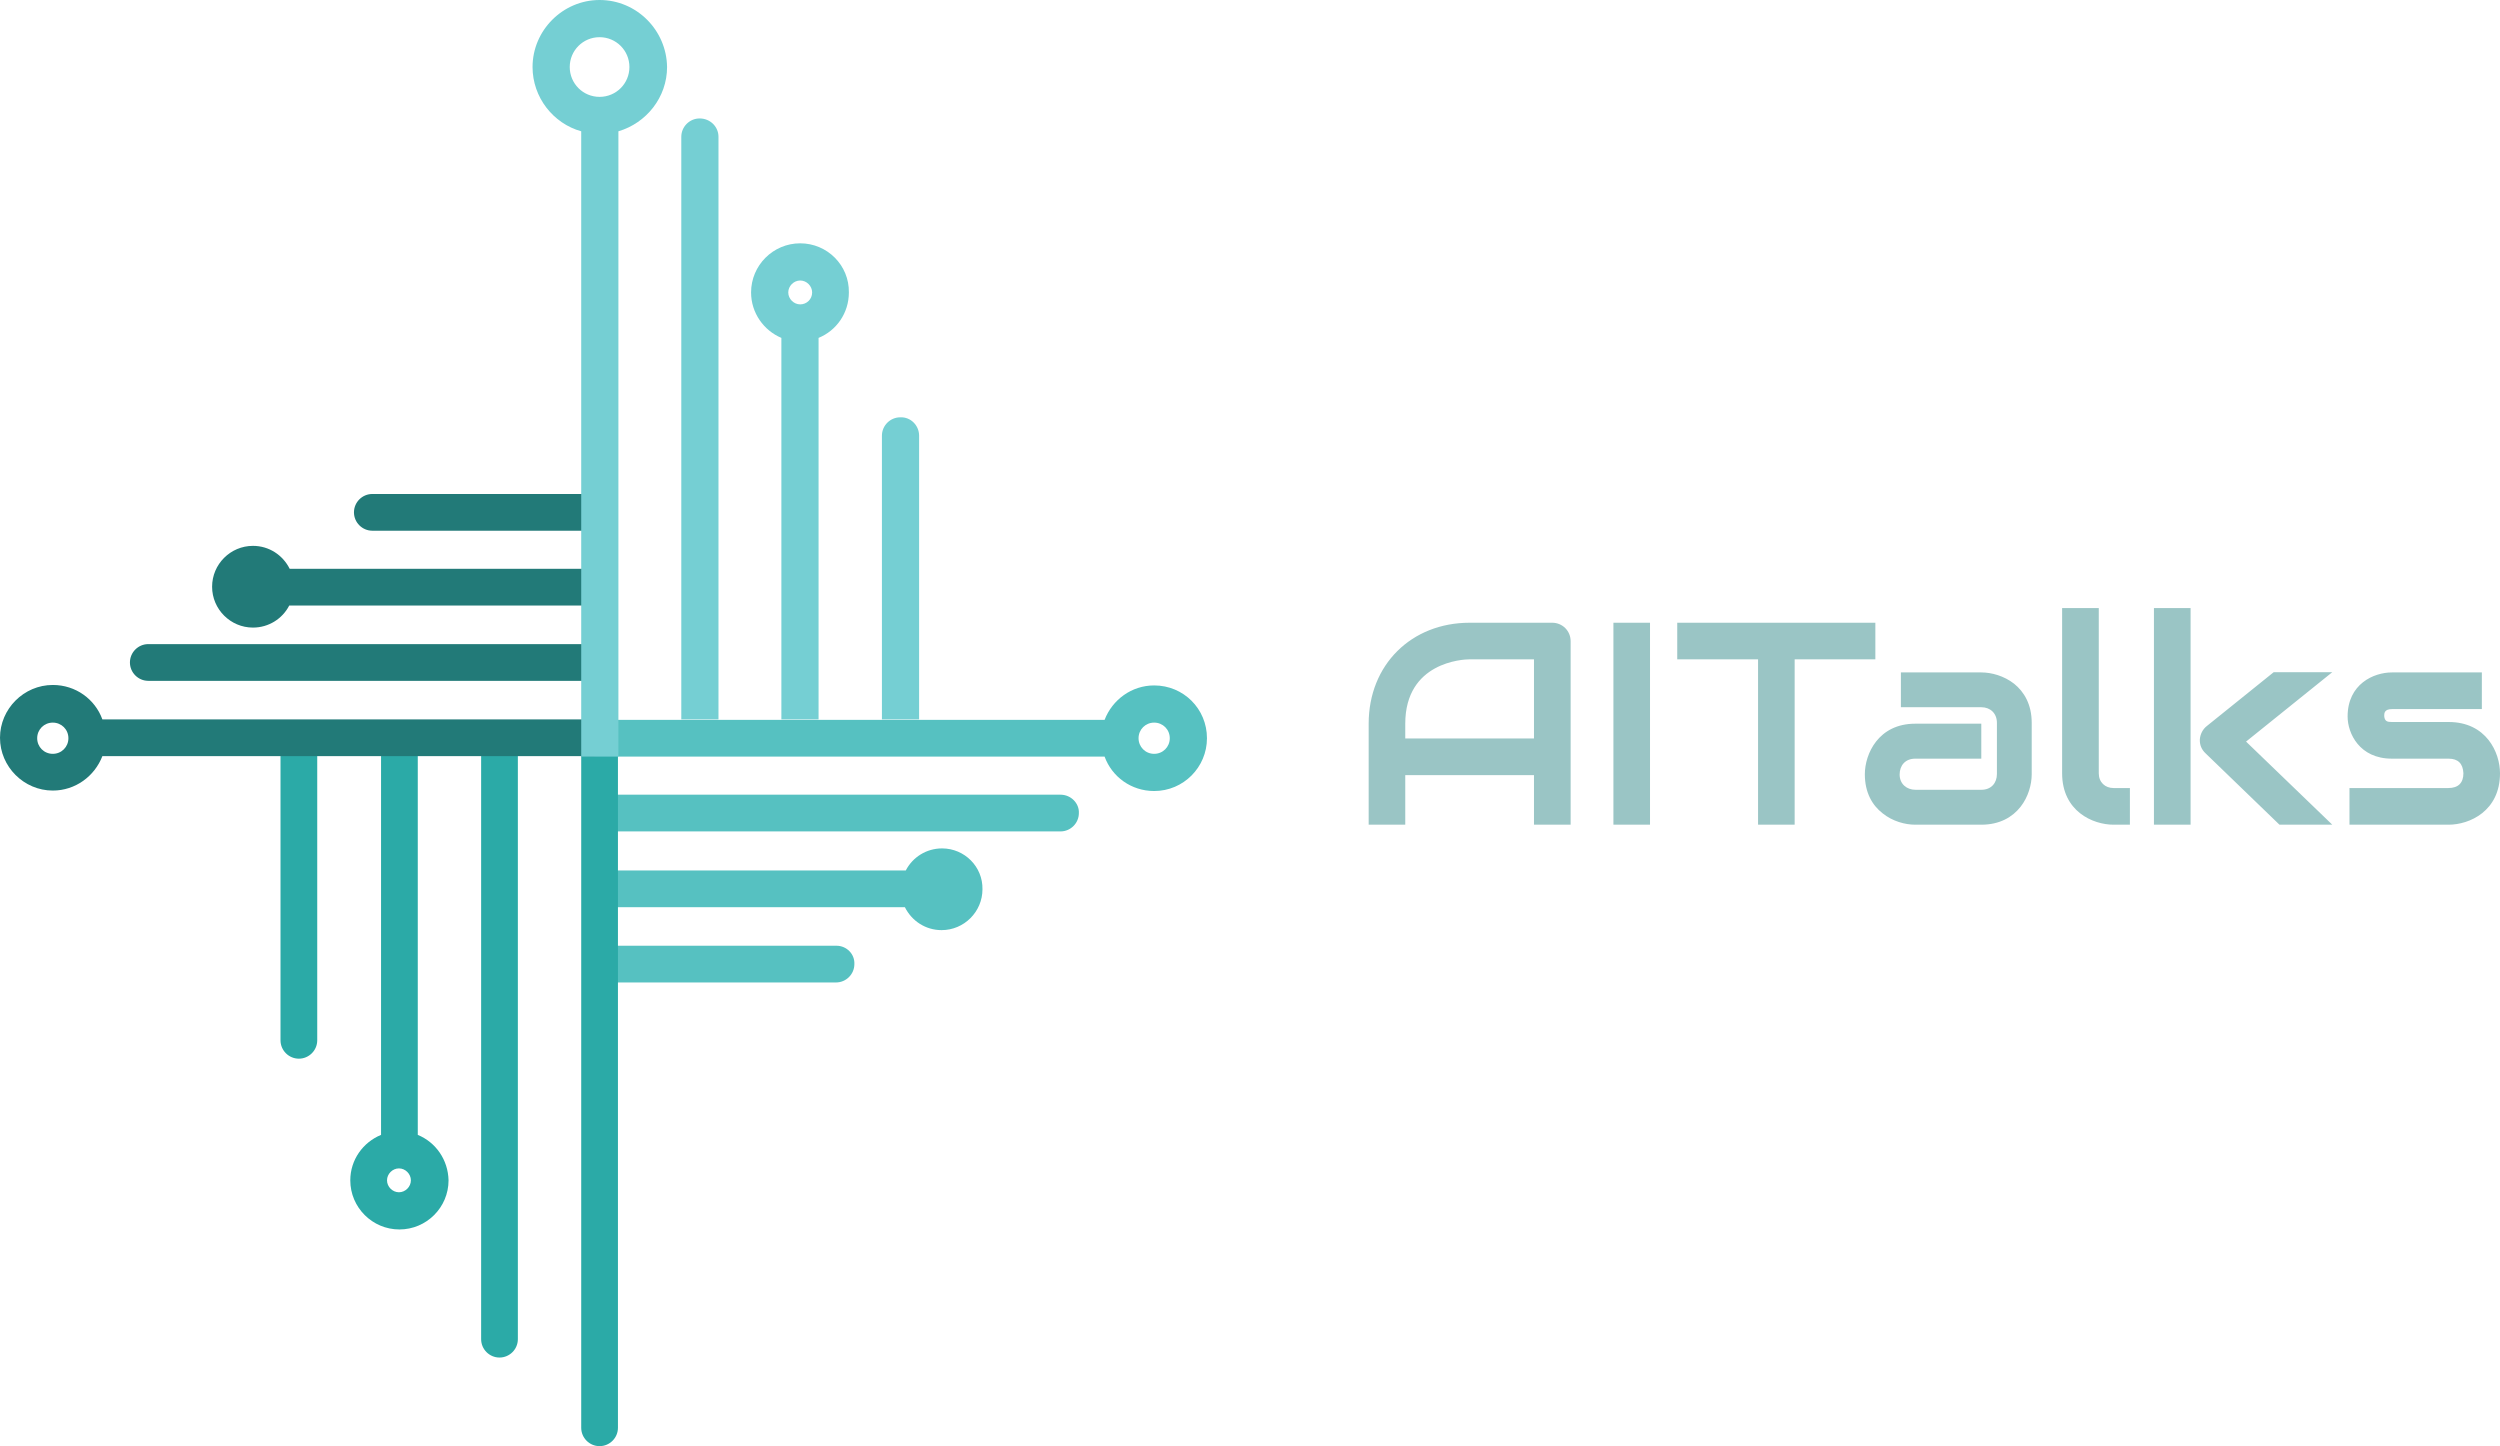 <svg id="final_svg" viewBox="330.275 418.672 416.036 240.66" xmlns="http://www.w3.org/2000/svg" xmlns:xlink="http://www.w3.org/1999/xlink" xml:space="preserve">
      <g id="png_group" transform="translate(330.275, 418.672) scale(0.764)" opacity="1">
      <g height="240.66" width="200.856" transform="rotate(0)">
                  <style type="text/css">.st0{fill:#56C1C1;}	.st1{fill:#2BAAA7;}	.st2{fill:#227A78;}	.st3{fill:#75CFD3;}</style>
          <g id="color_index_3" fill="rgba(86, 193, 193, 1)">
                          <path d="M231,173.1h-97c-2.2,0-4,1.8-4,4c0,2.2,1.8,4,4,4h97c2.2,0,4-1.8,4-4C235.1,175,233.3,173.1,231,173.1z"></path>
              <path d="M182.2,206H134c-2.2,0-4,1.8-4,4c0,2.2,1.8,4,4,4h48.1c2.2,0,4-1.8,4-4C186.2,207.8,184.4,206,182.2,206z"></path>
              <path d="M251.4,149.3c-4.9,0-9.1,3.1-10.8,7.5H134c-2.2,0-4,1.8-4,4c0,2.2,1.8,4,4,4h106.6c1.6,4.4,5.8,7.5,10.8,7.5		c6.4,0,11.5-5.2,11.5-11.5C262.9,154.4,257.8,149.3,251.4,149.3z M251.4,164.2c-1.9,0-3.4-1.5-3.4-3.4c0-1.9,1.5-3.4,3.4-3.4		c1.9,0,3.4,1.5,3.4,3.4C254.8,162.7,253.3,164.2,251.4,164.2z"></path>
              <path d="M205.2,184.8c-3.4,0-6.4,1.9-7.9,4.8H134c-2.2,0-4,1.8-4,4c0,2.2,1.8,4,4,4h63.1c1.5,3,4.5,5,8,5		c4.9,0,8.9-4,8.9-8.9C214.1,188.8,210.1,184.8,205.2,184.8z"></path>
                      </g>
          <g id="color_index_1" fill="rgba(43, 170, 167, 1)">
                          <path d="M130.6,158.1c-2.2,0-4,1.8-4,4V311c0,2.2,1.8,4,4,4s4-1.8,4-4V162.1C134.6,159.9,132.8,158.1,130.6,158.1z"></path>
              <path d="M108.8,158.1c-2.2,0-4,1.8-4,4v129.6c0,2.2,1.8,4,4,4s4-1.8,4-4V162.1C112.8,159.9,111,158.1,108.8,158.1z"></path>
              <path d="M65.1,158.1c-2.2,0-4,1.8-4,4v64.5c0,2.2,1.8,4,4,4c2.2,0,4-1.8,4-4v-64.5C69.1,159.9,67.3,158.1,65.1,158.1z"></path>
              <path d="M91,247.2v-85c0-2.2-1.8-4-4-4s-4,1.8-4,4v85c-3.9,1.6-6.7,5.4-6.7,9.9c0,5.9,4.8,10.7,10.7,10.7		s10.7-4.8,10.7-10.7C97.6,252.6,94.9,248.8,91,247.2z M86.9,259.7c-1.4,0-2.6-1.2-2.6-2.6c0-1.4,1.2-2.6,2.6-2.6s2.6,1.2,2.6,2.6		C89.5,258.5,88.3,259.7,86.9,259.7z"></path>
                      </g>
          <g id="color_index_0" fill="rgba(34, 122, 120, 1)">
                          <path d="M129.3,156.7h-107c-1.6-4.4-5.8-7.5-10.8-7.5c-6.3,0-11.5,5.2-11.5,11.5c0,6.3,5.2,11.5,11.5,11.5		c4.9,0,9.1-3.1,10.8-7.5h107c2.2,0,4-1.8,4-4C133.3,158.5,131.5,156.7,129.3,156.7z M11.5,164.2c-1.9,0-3.4-1.5-3.4-3.4		c0-1.9,1.5-3.4,3.4-3.4c1.9,0,3.4,1.5,3.4,3.4C14.9,162.7,13.4,164.2,11.5,164.2z"></path>
              <path d="M129.3,140.3h-97c-2.2,0-4,1.8-4,4s1.8,4,4,4h97c2.2,0,4-1.8,4-4S131.5,140.3,129.3,140.3z"></path>
              <path d="M129.3,123.9H63.1c-1.5-3-4.5-5-8-5c-4.9,0-8.9,4-8.9,8.9s4,8.9,8.9,8.9c3.4,0,6.4-1.9,7.9-4.8h66.3		c2.2,0,4-1.8,4-4S131.5,123.9,129.3,123.9z"></path>
              <path d="M81.1,115.6h48.1c2.2,0,4-1.8,4-4s-1.8-4-4-4H81.1c-2.2,0-4,1.8-4,4S78.9,115.6,81.1,115.6z"></path>
                      </g>
          <g id="color_index_2" fill="rgba(117, 207, 211, 1)">
                          <path d="M156.5,29.8v126.9h-8.1V29.8c0-2.2,1.8-4,4-4C154.7,25.8,156.5,27.6,156.5,29.8z"></path>
              <path d="M174.3,53c-5.9,0-10.7,4.8-10.7,10.7c0,4.5,2.8,8.3,6.6,9.9v83.1h8.1V73.6c3.9-1.6,6.6-5.4,6.6-9.9		C185,57.8,180.2,53,174.3,53z M174.3,66.3c-1.4,0-2.6-1.2-2.6-2.6c0-1.4,1.2-2.6,2.6-2.6c1.4,0,2.6,1.2,2.6,2.6		C176.9,65.2,175.7,66.3,174.3,66.3z"></path>
              <path d="M200.2,94.9v61.8h-8.1V94.9c0-2.2,1.8-4,4-4C198.4,90.8,200.2,92.7,200.2,94.9z"></path>
              <path d="M130.6,0C122.6,0,116,6.6,116,14.6c0,6.6,4.5,12.3,10.6,14v136.2h8.1V28.6c6.1-1.8,10.6-7.4,10.6-14		C145.2,6.6,138.7,0,130.6,0z M130.6,21.1c-3.6,0-6.5-2.9-6.5-6.5c0-3.6,2.9-6.5,6.5-6.5c3.6,0,6.5,2.9,6.5,6.5		C137.1,18.2,134.2,21.1,130.6,21.1z"></path>
                      </g>
              </g>
    </g>
    <g id="text_group" transform="rotate(0)" opacity="1">
      <g id="text_layer_1_0" fill="rgba(154, 197, 197, 1)" transform="translate(555.131, 508.404)">
                  <path d="M9 47.51L9 39.26L30.42 39.26L30.42 47.51L36.52 47.51L36.52 16.97C36.52 15.26 35.16 13.90 33.45 13.90L19.71 13.90C10.05 13.90 2.91 20.86 2.91 30.70L2.91 47.51ZM9 30.70C9 20.44 18.61 19.99 19.71 19.99L30.42 19.99L30.42 33.16L9 33.16ZM49.73 13.90L43.64 13.90L43.64 47.51L49.73 47.51ZM54.26 19.99L67.71 19.99L67.71 47.51L73.80 47.51L73.80 19.99L87.23 19.99L87.23 13.90L54.26 13.90ZM113.25 30.56C113.25 27.49 111.98 25.38 110.32 24.05C108.63 22.73 106.55 22.17 104.86 22.17L91.48 22.17L91.48 27.96L104.86 27.96C106.36 27.96 107.46 28.97 107.46 30.56L107.46 39.07C107.46 40.57 106.52 41.70 104.86 41.70L93.91 41.70C92.48 41.70 91.27 40.76 91.27 39.16C91.27 37.66 92.20 36.52 93.87 36.52L104.86 36.52L104.86 30.70L93.87 30.70C87.73 30.70 85.48 35.74 85.48 39.12C85.48 42.19 86.74 44.30 88.43 45.61C90.09 46.95 92.18 47.51 93.87 47.51L104.86 47.51C107.93 47.51 110.04 46.24 111.38 44.55C112.69 42.89 113.25 40.80 113.25 39.12ZM129.59 41.41L126.87 41.41C125.46 41.41 124.41 40.45 124.41 38.95L124.41 11.46L118.31 11.46L118.31 38.95C118.31 45.26 123.40 47.51 126.87 47.51L129.59 47.51ZM142.20 35.65L154.48 47.51L163.27 47.51L148.92 33.68L163.27 22.13L153.52 22.13L142.38 31.10C141.70 31.64 141.30 32.44 141.23 33.30C141.19 34.24 141.52 35.02 142.20 35.65ZM133.59 47.51L139.69 47.51L139.69 11.46L133.59 11.46ZM191.18 38.95C191.18 35.51 188.91 30.42 182.63 30.42L173.18 30.42C172.41 30.42 171.98 30.30 171.91 29.41C171.91 28.92 171.96 28.27 173.23 28.27L188.16 28.27L188.16 22.17L173.18 22.17C170.18 22.17 165.82 24.09 165.82 29.51C165.82 32.30 167.79 36.52 173.18 36.52L182.63 36.52C184.20 36.52 185.02 37.34 185.09 38.95C185.09 40.55 184.24 41.41 182.58 41.41L166.13 41.41L166.13 47.51L182.63 47.51C186.09 47.51 191.18 45.26 191.18 38.95Z"></path>
              </g>
    </g>
  </svg>